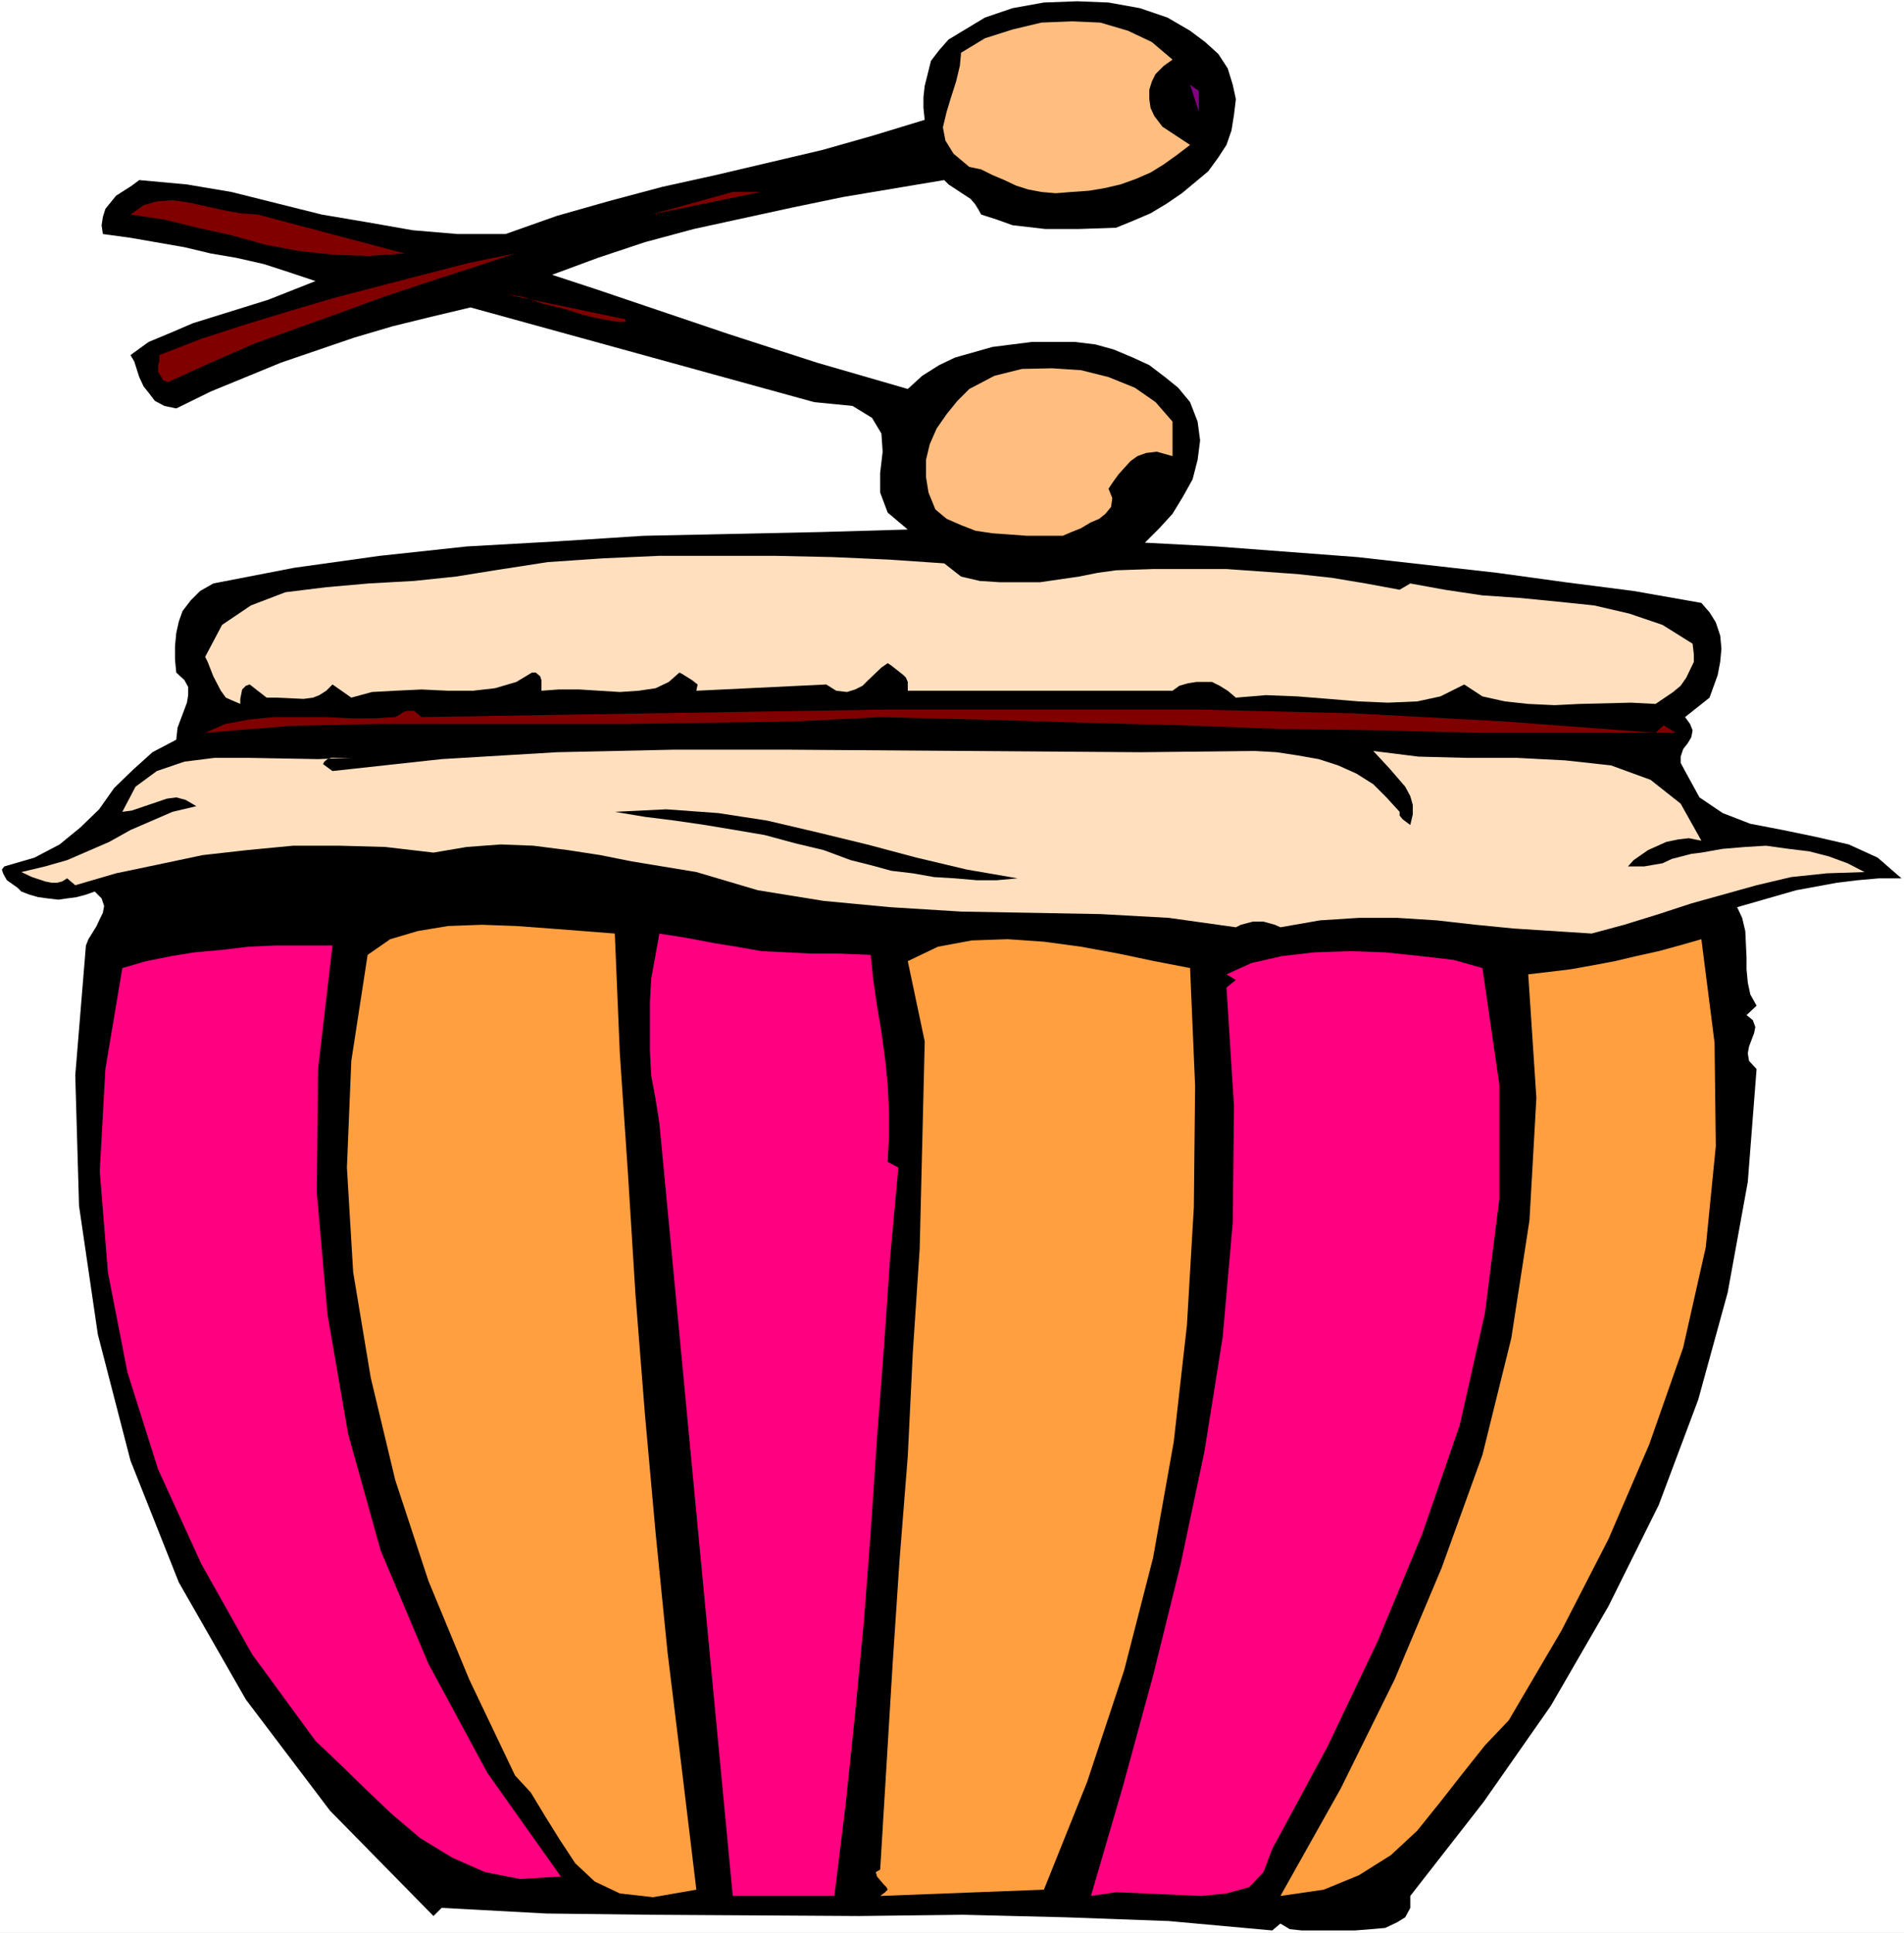<?xml version="1.0" encoding="UTF-8" standalone="no"?>
<svg
   version="1.0"
   width="129.766mm"
   height="131.736mm"
   id="svg19"
   sodipodi:docname="Drum - Kettle 6.wmf"
   xmlns:inkscape="http://www.inkscape.org/namespaces/inkscape"
   xmlns:sodipodi="http://sodipodi.sourceforge.net/DTD/sodipodi-0.dtd"
   xmlns="http://www.w3.org/2000/svg"
   xmlns:svg="http://www.w3.org/2000/svg">
  <rect width="100%" height="100%" fill="#333333" stroke="none"/>
  <sodipodi:namedview
     id="namedview19"
     pagecolor="#ffffff"
     bordercolor="#000000"
     borderopacity="0.25"
     inkscape:showpageshadow="2"
     inkscape:pageopacity="0.0"
     inkscape:pagecheckerboard="0"
     inkscape:deskcolor="#d1d1d1"
     inkscape:document-units="mm" />
  <defs
     id="defs1">
    <pattern
       id="WMFhbasepattern"
       patternUnits="userSpaceOnUse"
       width="6"
       height="6"
       x="0"
       y="0" />
  </defs>
  <path
     style="fill:#ffffff;fill-opacity:1;fill-rule:evenodd;stroke:none"
     d="M 0,497.901 H 490.455 V 0 H 0 Z"
     id="path1" />
  <path
     style="fill:#000000;fill-opacity:1;fill-rule:evenodd;stroke:none"
     d="m 306.555,7.919 3.878,2.909 3.394,3.07 2.424,3.717 1.293,4.202 0.808,3.717 -0.485,4.04 -0.646,4.04 -1.293,3.717 -2.101,3.232 -2.586,3.555 -6.787,5.656 -4.04,2.747 -4.04,2.424 -4.525,1.939 -4.363,1.778 -9.534,0.323 h -8.726 l -8.403,-0.97 -4.04,-1.454 -4.04,-1.293 -0.808,-1.454 -0.808,-1.293 -1.131,-1.293 -5.656,-3.717 -1.131,-1.131 -26.018,4.363 -13.251,2.747 -25.21,5.495 -12.605,3.394 -12.12,4.04 -11.797,4.363 11.312,3.717 33.936,11.474 22.947,7.434 23.432,6.787 3.717,-3.394 4.363,-2.747 4.04,-1.939 9.696,-2.747 10.181,-1.293 h 10.989 l 5.333,0.646 4.686,1.293 5.01,2.101 4.202,1.939 4.04,3.07 3.394,2.747 3.07,3.717 1.939,5.01 0.646,4.848 -0.646,5.01 -1.293,5.01 -2.424,4.363 -2.747,4.525 -3.394,3.717 -3.717,3.717 18.422,0.97 36.36,2.747 35.875,4.04 17.614,2.424 17.614,2.262 17.453,3.07 2.101,2.424 1.616,2.586 1.131,3.394 0.323,3.394 -0.323,3.394 -0.646,3.394 -2.101,5.818 -6.302,5.01 1.293,1.778 0.646,1.616 -0.323,1.778 -0.97,1.616 -1.131,1.454 -0.646,1.939 v 1.616 l 1.131,2.101 3.717,6.787 5.979,4.04 7.11,2.747 8.403,1.616 8.565,1.778 8.403,1.939 7.434,3.394 6.141,5.333 h -5.818 l -5.494,0.485 -5.333,0.646 -10.504,1.939 -15.19,4.363 1.293,2.747 0.808,3.394 0.323,6.787 v 3.07 l 0.323,3.394 0.646,3.07 1.616,2.909 -2.586,2.424 1.616,1.293 0.646,1.778 -0.323,1.616 -1.293,3.394 -0.323,1.778 0.323,1.939 1.939,2.101 -2.262,29.089 -5.171,28.442 -7.595,27.634 -10.181,27.149 -12.928,26.018 -14.867,25.695 -17.291,24.725 -18.907,24.241 v 3.07 l -1.293,2.424 -2.101,1.293 -3.07,1.454 -3.717,0.323 -4.04,0.323 h -3.717 -3.394 -3.394 -1.616 -1.616 l -3.07,-0.323 -2.424,-1.454 -2.101,1.778 -26.664,-2.424 -26.664,-0.97 -26.341,-0.646 -26.826,0.323 -53.49,-0.323 -26.987,-0.323 -26.987,-1.454 -2.101,2.101 -26.664,-27.149 -21.654,-28.604 -17.291,-30.22 -12.443,-31.351 -8.403,-32.482 -4.848,-33.129 -0.97,-33.614 2.747,-33.452 0.646,-1.616 2.101,-3.394 0.808,-1.778 0.808,-1.616 0.323,-1.778 -0.646,-1.939 -1.778,-1.778 -2.262,0.808 -2.424,0.646 -2.424,0.323 -2.262,0.323 -2.747,-0.323 -2.424,-0.323 -2.262,-0.646 -2.101,-0.808 -0.97,-0.97 -2.747,-1.939 -0.646,-1.131 -0.323,-0.646 -0.323,-0.97 0.646,-0.808 7.757,-2.262 6.464,-3.394 5.333,-4.363 4.848,-4.687 3.878,-5.495 4.848,-4.686 5.01,-4.525 6.141,-3.232 0.323,-3.07 2.424,-6.464 0.323,-1.939 v -2.101 l -0.97,-1.778 -2.101,-1.939 -0.323,-3.394 v -3.394 l 0.323,-3.394 0.646,-2.909 0.97,-2.747 2.101,-2.747 2.424,-2.424 3.394,-1.939 20.846,-4.04 21.978,-3.07 22.462,-2.424 22.947,-1.293 22.624,-1.454 45.733,-0.97 22.301,-0.646 -5.171,-4.363 -1.939,-5.171 v -5.01 l 0.646,-5.495 -0.323,-4.687 -2.424,-4.04 -5.01,-3.07 -9.858,-0.97 -88.557,-24.402 -10.181,2.424 -9.858,2.424 -9.858,2.909 -18.907,6.464 -18.099,7.434 -8.888,4.363 -3.07,-0.646 -2.424,-1.293 -1.616,-2.101 -1.293,-1.616 -1.131,-2.424 -1.293,-4.04 -0.97,-1.616 4.686,-3.394 5.818,-2.424 5.656,-2.424 19.23,-5.979 6.141,-2.424 6.141,-2.424 -6.787,-2.262 -6.464,-2.101 -7.11,-1.616 -6.626,-1.131 -6.787,-1.616 -13.898,-2.424 -7.11,-0.97 -0.323,-2.262 0.323,-2.101 0.646,-2.101 2.747,-3.394 4.04,-2.586 1.939,-1.454 12.282,1.131 11.474,1.939 23.27,5.818 11.474,1.939 11.958,2.101 11.474,0.97 h 12.443 l 13.251,-4.687 13.09,-3.717 13.898,-3.717 13.898,-3.07 27.472,-6.464 13.09,-3.717 13.251,-4.04 -0.323,-3.07 v -2.747 l 0.323,-2.909 1.616,-6.464 2.101,-2.747 2.424,-2.747 9.373,-5.656 7.11,-2.424 8.08,-1.454 8.565,-0.323 8.08,0.323 8.08,1.454 7.11,2.424 z"
     id="path2" />
  <path
     style="fill:#ffbe80;fill-opacity:1;fill-rule:evenodd;stroke:none"
     d="m 302.03,15.352 -2.262,1.616 -2.101,2.101 -0.97,1.939 -0.646,2.101 v 2.424 l 0.323,2.262 0.97,2.101 2.101,2.747 7.11,4.687 -3.394,2.586 -3.394,2.424 -3.394,2.101 -3.717,1.616 -4.04,1.454 -4.202,0.97 -3.878,0.646 -4.525,0.323 -4.04,0.323 -3.717,-0.323 -3.394,-0.646 -3.07,-0.97 -3.07,-1.454 -3.07,-1.293 -2.909,-1.454 -3.07,-0.646 -4.04,-3.394 -2.101,-3.394 -0.646,-3.394 0.97,-4.04 1.131,-3.717 1.293,-4.04 0.97,-4.04 0.323,-3.394 6.141,-3.717 7.11,-2.262 7.434,-1.778 7.757,-0.323 7.434,0.323 7.11,2.101 6.141,2.909 z"
     id="path3" />
  <path
     style="fill:#800080;fill-opacity:1;fill-rule:evenodd;stroke:none"
     d="m 308.817,28.765 -2.262,-6.949 2.262,1.616 z"
     id="path4" />
  <path
     style="fill:#800000;fill-opacity:1;fill-rule:evenodd;stroke:none"
     d="m 167.741,55.268 21.008,-5.818 h 7.11 z"
     id="path5" />
  <path
     style="fill:#800000;fill-opacity:1;fill-rule:evenodd;stroke:none"
     d="m 104.232,65.288 -9.534,0.646 -8.726,-0.323 -9.05,-0.97 -8.565,-1.616 -8.726,-2.424 -8.726,-1.939 -8.565,-2.101 -8.726,-1.293 3.394,-2.424 3.394,-0.97 4.04,-0.323 4.363,0.646 4.363,0.97 4.363,0.97 4.363,0.808 4.525,0.323 z"
     id="path6" />
  <path
     style="fill:#800000;fill-opacity:1;fill-rule:evenodd;stroke:none"
     d="m 132.673,65.288 -11.15,3.717 -11.474,3.717 -11.15,3.717 -11.474,4.202 -11.312,4.04 -11.15,4.04 -10.666,4.687 -10.989,5.01 -1.293,-0.485 -0.646,-1.131 -0.646,-0.97 v -0.808 -0.97 l 0.323,-0.97 v -0.97 -0.646 l 10.827,-4.202 11.474,-3.717 11.15,-3.394 11.474,-3.394 11.15,-2.909 11.797,-3.07 11.958,-3.07 z"
     id="path7" />
  <path
     style="fill:#800000;fill-opacity:1;fill-rule:evenodd;stroke:none"
     d="m 161.115,82.256 v 0.646 h -1.778 l -4.04,-0.646 -4.363,-0.97 -5.818,-1.778 -5.333,-1.293 -5.171,-1.778 -4.363,-0.646 z"
     id="path8" />
  <path
     style="fill:#ffbe80;fill-opacity:1;fill-rule:evenodd;stroke:none"
     d="m 302.03,108.598 v 8.888 l -4.04,-1.131 -2.747,0.323 -2.262,0.808 -1.778,1.293 -1.616,1.778 -1.454,1.616 -1.293,1.778 -1.293,1.939 0.97,2.424 -0.323,2.262 -1.454,1.778 -1.616,1.293 -2.262,0.97 -2.424,1.454 -2.424,0.97 -2.262,0.97 h -4.848 -4.363 l -4.363,-0.323 -4.525,-0.323 -4.363,-0.646 -3.717,-1.454 -3.717,-1.616 -2.909,-2.424 -1.778,-4.363 -0.646,-4.04 v -4.363 l 0.97,-4.04 1.778,-4.04 2.586,-3.717 2.747,-3.394 3.07,-3.07 6.464,-3.394 7.11,-1.778 7.757,-0.162 7.434,0.485 7.11,1.778 6.787,2.747 5.333,3.717 z"
     id="path9" />
  <path
     style="fill:#ffdfbe;fill-opacity:1;fill-rule:evenodd;stroke:none"
     d="m 247.571,148.514 4.848,1.131 5.01,0.323 h 10.504 l 10.019,-1.454 4.848,-0.97 4.686,-0.646 9.534,-0.323 h 9.858 9.05 l 18.261,1.293 8.888,0.97 8.726,1.454 8.726,1.616 2.747,-1.616 8.888,1.616 9.696,1.454 9.534,0.646 9.858,0.97 9.373,0.97 9.05,2.101 8.565,2.909 7.757,4.848 0.323,2.747 v 1.939 l -1.939,4.04 -1.454,2.101 -1.939,1.616 -4.525,3.07 -6.302,-0.323 -13.251,0.323 -6.464,0.323 -6.787,-0.323 -5.979,-0.646 -5.818,-1.293 -4.686,-3.07 -6.141,3.07 -5.979,1.293 -7.595,0.323 -7.434,-0.323 -7.757,-0.646 -8.08,-0.646 -8.08,-0.323 -7.757,0.646 -2.101,-1.778 -2.101,-1.293 -1.939,-0.97 h -1.939 -2.101 l -2.101,0.323 -2.262,0.646 -1.778,1.293 h -68.195 v -1.293 -0.97 l -0.485,-1.131 -0.646,-0.646 -3.07,-2.424 -0.97,-0.646 -1.616,1.131 -3.394,3.232 -1.454,1.454 -1.939,0.97 -2.101,0.646 -2.747,-0.323 -2.586,-1.616 -33.451,1.616 0.323,-1.616 -1.454,-1.131 -2.586,-1.616 -0.646,-0.323 -2.747,2.424 -3.394,1.616 -4.363,0.646 -4.848,0.323 -10.342,-0.646 h -5.494 l -4.363,0.323 v -2.747 l -0.323,-0.97 -1.131,-0.97 h -0.97 l -4.04,2.424 -5.494,1.616 -5.656,0.646 h -6.464 l -6.787,-0.323 -6.787,0.323 -5.979,0.323 -5.333,1.454 -4.848,-3.394 -1.616,1.616 -1.778,1.131 -1.616,0.646 -2.424,0.323 -7.11,-0.323 h -2.424 l -4.363,-3.394 -0.97,0.323 -0.97,0.97 -0.485,2.424 v 1.293 l -2.262,-0.97 -1.454,-0.646 -1.293,-1.778 -1.939,-3.717 -1.454,-3.717 -0.646,-1.293 4.363,-8.242 7.434,-5.01 8.888,-3.394 10.504,-1.293 10.989,-0.97 11.635,-0.646 10.827,-1.131 10.019,-1.616 13.574,-2.101 14.221,-0.97 14.544,-0.646 h 14.867 14.867 l 14.867,0.323 14.544,0.646 14.221,0.97 z"
     id="path10" />
  <path
     style="fill:#800000;fill-opacity:1;fill-rule:evenodd;stroke:none"
     d="m 101.808,184.713 1.131,-0.646 0.97,-0.646 0.97,-0.323 h 1.778 l 1.939,1.616 39.592,-0.646 39.915,-0.646 40.562,-0.646 h 40.238 39.915 l 39.915,0.97 38.946,2.101 38.784,2.909 2.101,-1.939 3.07,1.939 h -25.694 -25.048 l -25.371,-0.646 -25.371,-0.323 -25.694,-0.97 -25.371,-0.646 -26.018,-0.808 -26.341,-0.646 -22.301,1.131 -21.978,0.323 -21.654,0.323 H 139.461 117.806 96.475 l -21.654,0.485 -21.978,1.778 5.171,-2.262 5.979,-1.131 6.464,-0.646 h 6.787 6.787 l 6.464,0.323 h 5.979 z"
     id="path11" />
  <path
     style="fill:#ffdfbe;fill-opacity:1;fill-rule:evenodd;stroke:none"
     d="m 363.276,212.509 0.646,-2.747 v -2.424 l -0.646,-2.262 -1.293,-2.424 -4.04,-4.687 -4.202,-4.525 11.635,1.454 12.443,0.323 h 12.928 l 12.443,0.646 11.797,1.293 10.181,3.717 7.757,6.141 5.333,9.535 -3.232,-0.646 -2.747,0.323 -3.07,0.646 -4.686,2.101 -3.717,2.586 -1.454,1.616 h 4.202 l 4.686,-0.808 2.424,-1.131 5.01,-1.293 2.586,-0.323 5.494,-0.97 5.818,-0.485 5.333,-0.323 5.818,0.808 5.333,0.646 5.01,1.293 4.848,1.778 4.363,2.262 -9.696,0.323 -9.211,0.97 -8.888,2.101 -16.806,4.686 -8.403,2.747 -8.888,2.747 -8.403,2.262 -20.038,-1.293 -9.858,-0.97 -10.019,-1.131 -10.181,-0.646 h -9.858 l -10.019,0.646 -10.181,1.778 -1.454,-0.646 -2.909,-0.808 h -2.747 l -3.07,0.808 -1.293,0.646 -17.291,-2.424 -17.614,-0.97 -35.875,-0.646 -18.261,-1.131 -17.13,-1.616 -16.968,-2.747 -15.837,-4.687 -16.645,-2.747 -8.08,-1.616 -8.403,-1.293 -8.888,-1.131 -8.403,-0.323 -8.726,0.646 -8.565,1.454 -12.443,-1.454 -11.797,-0.323 H 75.467 l -11.797,1.131 -11.474,1.293 -11.474,2.424 -10.827,2.262 -10.504,3.07 -2.101,-1.778 -1.293,0.808 -1.293,0.323 h -1.454 l -1.616,-0.323 -3.394,-1.131 -2.747,-1.293 6.141,-1.454 5.656,-1.616 10.827,-4.687 5.494,-3.07 10.827,-4.687 6.141,-1.454 -2.747,-1.616 -2.424,-0.646 -2.424,0.323 -9.05,3.07 -2.424,0.323 3.394,-6.464 5.494,-4.04 7.11,-2.424 7.757,-0.97 h 8.726 l 17.938,0.323 8.565,-0.323 h -1.131 -2.262 -1.131 -0.646 l -0.97,0.323 -0.808,0.646 -0.323,0.646 2.424,1.778 28.118,-3.07 29.734,-1.778 29.734,-0.646 h 30.381 l 90.334,0.646 29.088,-0.323 5.818,0.323 5.333,0.808 5.494,0.97 5.01,1.616 4.686,2.101 4.363,2.747 3.394,3.394 3.394,3.717 v 0.97 l 0.808,0.97 z"
     id="path12" />
  <path
     style="fill:#000000;fill-opacity:1;fill-rule:evenodd;stroke:none"
     d="m 262.115,226.245 -5.333,0.485 h -5.171 l -5.656,-0.485 -5.333,-0.323 -5.494,-0.97 -5.494,-0.646 -5.333,-1.454 -5.171,-1.293 -6.949,-2.586 -7.434,-1.778 -7.757,-2.101 -7.595,-1.293 -7.757,-1.293 -7.757,-1.131 -7.757,-0.97 -7.757,-1.293 13.251,-0.646 13.413,0.97 12.605,1.939 13.09,3.07 12.605,3.07 12.766,3.394 12.928,3.07 z"
     id="path13" />
  <path
     style="fill:#ff9f40;fill-opacity:1;fill-rule:evenodd;stroke:none"
     d="m 158.368,240.466 1.293,30.866 2.101,31.028 1.939,31.19 2.424,30.705 2.747,30.543 3.07,30.705 3.717,30.381 3.717,30.866 -11.15,1.939 -8.565,-0.97 -6.464,-3.07 -5.01,-4.687 -4.04,-6.141 -3.717,-5.979 -3.717,-6.141 -4.04,-4.363 -11.797,-24.725 -10.504,-25.372 -8.565,-26.018 -6.302,-26.341 -4.525,-27.149 -1.616,-26.988 1.131,-27.473 4.202,-27.311 5.818,-4.04 7.11,-2.101 7.757,-1.293 8.726,-0.323 8.888,0.323 8.726,0.646 8.403,0.646 z"
     id="path14" />
  <path
     style="fill:#ff0080;fill-opacity:1;fill-rule:evenodd;stroke:none"
     d="m 224.301,245.961 0.646,6.464 0.97,6.626 1.131,6.787 0.97,7.111 0.646,6.464 0.323,6.787 v 6.464 l -0.323,6.626 2.747,1.454 -2.101,22.948 -1.616,23.433 -1.778,23.271 -1.616,24.079 -1.778,23.271 -2.262,23.756 -2.424,23.271 -2.909,23.594 h -26.179 l -18.907,-199.096 -0.97,-6.141 -1.131,-6.141 -0.323,-6.303 v -6.141 -6.464 l 0.323,-5.979 1.131,-6.141 0.97,-5.495 7.11,1.131 6.787,1.293 5.979,0.97 6.464,1.131 6.464,0.323 6.464,0.323 h 7.11 z"
     id="path15" />
  <path
     style="fill:#ff9f40;fill-opacity:1;fill-rule:evenodd;stroke:none"
     d="m 306.555,249.355 1.293,30.381 -0.323,31.19 -1.778,30.381 -3.394,30.058 -5.333,29.897 -7.434,28.927 -9.534,28.765 -11.15,27.796 -42.178,1.616 1.293,-0.97 0.646,-0.646 -0.323,-0.646 -0.646,-0.646 -0.97,-1.131 -0.808,-0.97 -0.323,-1.131 1.131,-0.646 1.616,-26.665 1.616,-26.665 1.778,-26.665 2.101,-26.503 1.293,-26.665 1.778,-26.826 0.646,-26.665 0.646,-26.665 -4.363,-20.685 7.757,-3.717 8.726,-1.616 9.211,-0.323 9.373,0.646 9.534,1.293 9.696,1.778 9.211,1.939 z"
     id="path16" />
  <path
     style="fill:#ff9f40;fill-opacity:1;fill-rule:evenodd;stroke:none"
     d="m 438.259,241.921 3.394,26.665 0.323,26.665 -2.586,26.018 -5.818,25.857 -8.726,24.887 -10.504,24.402 -12.12,23.594 -13.574,23.109 -6.141,6.464 -5.656,7.111 -5.818,7.434 -5.979,7.434 -6.787,6.303 -8.242,5.171 -9.05,3.717 -11.15,1.616 15.514,-27.634 13.898,-28.119 12.12,-28.765 10.504,-29.089 7.434,-30.058 4.686,-30.381 1.778,-31.513 -2.101,-31.836 5.494,-0.646 5.333,-0.646 5.494,-0.97 5.979,-1.131 5.494,-1.293 5.818,-1.293 5.333,-1.454 z"
     id="path17" />
  <path
     style="fill:#ff0080;fill-opacity:1;fill-rule:evenodd;stroke:none"
     d="m 85.648,243.537 -3.717,31.836 -0.323,31.836 2.747,31.351 5.333,30.866 8.403,30.058 12.282,29.089 15.19,28.119 18.907,26.665 -10.504,0.646 -9.05,-1.778 -8.403,-3.717 -8.242,-5.01 -7.434,-6.303 -6.787,-6.464 -6.626,-6.464 -6.141,-5.818 -16.322,-22.301 -13.09,-23.271 -11.15,-24.402 -7.918,-25.049 -5.01,-25.695 -2.101,-26.018 1.454,-26.341 4.363,-26.018 6.141,-1.778 6.464,-1.293 5.979,-0.97 7.11,-0.646 6.787,-0.808 7.11,-0.323 h 7.11 z"
     id="path18" />
  <path
     style="fill:#ff0080;fill-opacity:1;fill-rule:evenodd;stroke:none"
     d="m 381.86,249.355 4.363,30.058 v 29.412 l -3.717,29.412 -6.464,28.765 -9.696,28.119 -11.474,27.634 -12.928,27.149 -14.221,26.341 -2.262,5.979 -3.717,3.878 -5.818,1.616 -6.464,0.646 -7.11,-0.323 -7.434,-0.323 -7.434,-0.323 -6.464,0.97 8.242,-28.281 7.757,-28.442 7.11,-28.765 6.141,-29.089 4.686,-29.412 2.586,-29.412 0.323,-30.058 -1.939,-30.543 2.424,-1.939 -2.424,-1.454 6.464,-2.909 7.757,-1.778 8.403,-0.97 9.211,-0.323 9.05,0.323 9.211,0.97 8.403,0.97 z"
     id="path19" />
</svg>
